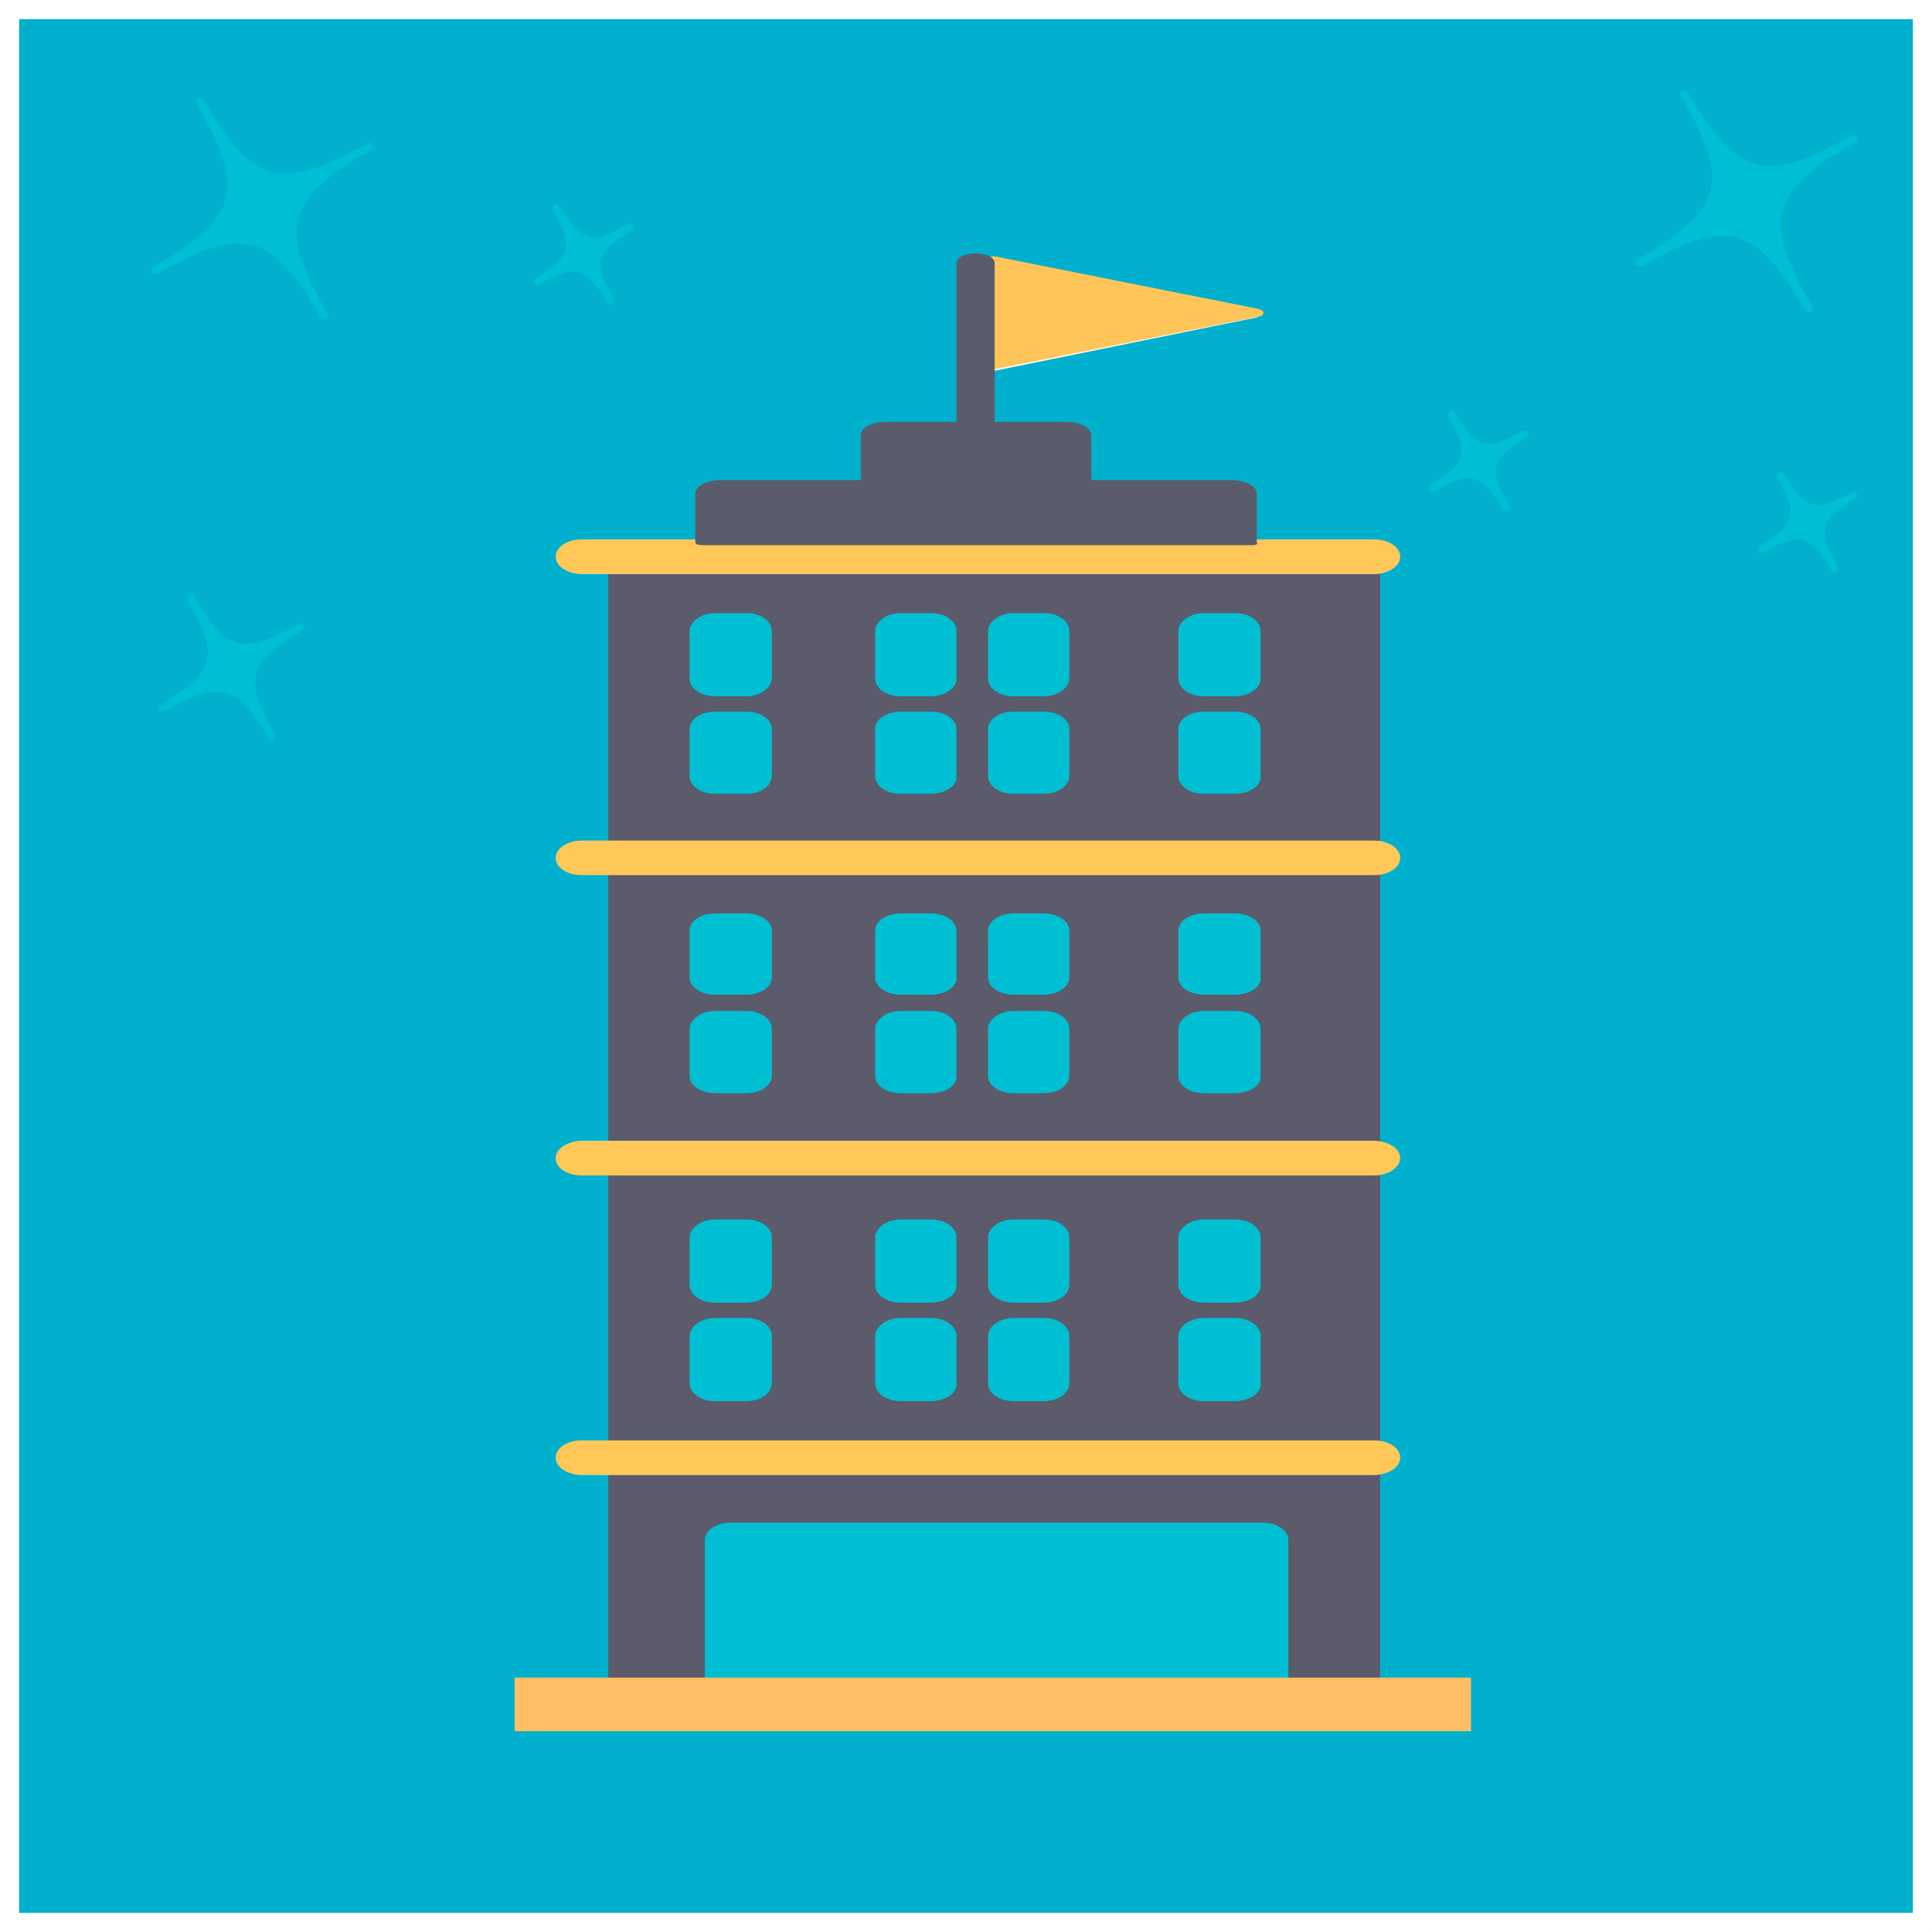 <?xml version="1.0" encoding="UTF-8" standalone="no"?>
<!-- Generator: Adobe Illustrator 21.0.0, SVG Export Plug-In . SVG Version: 6.00 Build 0)  -->

<svg
   xmlns:dc="http://purl.org/dc/elements/1.1/"
   xmlns:cc="http://creativecommons.org/ns#"
   xmlns:rdf="http://www.w3.org/1999/02/22-rdf-syntax-ns#"
   xmlns:svg="http://www.w3.org/2000/svg"
   xmlns="http://www.w3.org/2000/svg"
   xmlns:sodipodi="http://sodipodi.sourceforge.net/DTD/sodipodi-0.dtd"
   xmlns:inkscape="http://www.inkscape.org/namespaces/inkscape"
   version="1.1"
   id="Capa_1"
   x="0px"
   y="0px"
   viewBox="0 0 202 202"
   xml:space="preserve"
   inkscape:version="0.91 r13725"
   sodipodi:docname="icon_building_color.svg"
   width="202"
   height="202"><rect x="0" y="0" width="202" height="202" fill="#333333" stroke="none"/><defs
     id="defs1179" /><sodipodi:namedview
     pagecolor="#ffffff"
     bordercolor="#666666"
     borderopacity="1"
     objecttolerance="10"
     gridtolerance="10"
     guidetolerance="10"
     inkscape:pageopacity="0"
     inkscape:pageshadow="2"
     inkscape:window-width="1158"
     inkscape:window-height="697"
     id="namedview1177"
     showgrid="false"
     fit-margin-top="0"
     fit-margin-left="0"
     fit-margin-right="0"
     fit-margin-bottom="0"
     inkscape:zoom="0.45667313"
     inkscape:cx="435.40002"
     inkscape:cy="-185"
     inkscape:window-x="0"
     inkscape:window-y="23"
     inkscape:window-maximized="0"
     inkscape:current-layer="Capa_1" /><style
     type="text/css"
     id="style3">
	.st0{fill:#00BFD3;}
	.st1{fill-rule:evenodd;clip-rule:evenodd;fill:#00B0CC;stroke:#FFFFFF;stroke-width:2;stroke-miterlimit:10;}
	.st2{fill-rule:evenodd;clip-rule:evenodd;fill:none;stroke:#FFFFFF;stroke-miterlimit:10;}
	.st3{fill-rule:evenodd;clip-rule:evenodd;fill:#5B5C6B;}
	.st4{fill-rule:evenodd;clip-rule:evenodd;fill:#FFC25F;}
	.st5{fill-rule:evenodd;clip-rule:evenodd;fill:#00BFD3;}
	.st6{fill:#00C5D7;stroke:#00C5D7;stroke-width:0.8;stroke-linecap:round;stroke-linejoin:round;stroke-miterlimit:10;}
	.st7{fill-rule:evenodd;clip-rule:evenodd;fill:#FFBE63;}
	.st8{fill:#5B5C6B;}
	.st9{fill:#FFC061;}
	.st10{fill:#FFC061;stroke:#00BED2;stroke-width:0.8;stroke-linecap:round;stroke-linejoin:round;stroke-miterlimit:10;}
	.st11{fill:#00BED2;}
	.st12{fill-rule:evenodd;clip-rule:evenodd;fill:#00C9DA;}
	.st13{fill-rule:evenodd;clip-rule:evenodd;fill:#00C5D7;}
	.st14{fill:#FFBE63;}
	.st15{fill:#00BED2;stroke:#FFFFFF;stroke-width:0.8;stroke-linecap:round;stroke-linejoin:round;stroke-miterlimit:10;}
	.st16{fill-rule:evenodd;clip-rule:evenodd;fill:#FFC55A;}
	.st17{fill-rule:evenodd;clip-rule:evenodd;fill:#5B5B6B;}
	.st18{fill-rule:evenodd;clip-rule:evenodd;fill:#FFC859;}
	.st19{fill:#B3B49A;}
	.st20{fill:#00BFD3;stroke:#00BFD3;stroke-width:0.8;stroke-linecap:round;stroke-linejoin:round;stroke-miterlimit:10;}
	
		.st21{fill-rule:evenodd;clip-rule:evenodd;fill:none;stroke:#FFFFFF;stroke-width:2;stroke-linecap:round;stroke-linejoin:round;stroke-miterlimit:10;}
	.st22{fill:#FAF8F8;}
	.st23{fill-rule:evenodd;clip-rule:evenodd;fill:#111C30;}
	.st24{fill:#D9DDDB;}
	.st25{fill-rule:evenodd;clip-rule:evenodd;fill:#FFC45D;}
	.st26{fill:#00BED2;stroke:#FFFFFF;stroke-width:1.6;stroke-linecap:round;stroke-linejoin:round;stroke-miterlimit:10;}
	.st27{fill:#00BED2;stroke:#FFFFFF;stroke-width:2.4;stroke-linecap:round;stroke-linejoin:round;stroke-miterlimit:10;}
	.st28{fill:#00BED2;stroke:#FFFFFF;stroke-width:3.2;stroke-linecap:round;stroke-linejoin:round;stroke-miterlimit:10;}
	.st29{fill:#FFFFFF;stroke:#00BED2;stroke-width:0.8;stroke-linecap:round;stroke-linejoin:round;stroke-miterlimit:10;}
	
		.st30{fill-rule:evenodd;clip-rule:evenodd;fill:none;stroke:#FFFFFF;stroke-width:0.8;stroke-linecap:round;stroke-linejoin:round;stroke-miterlimit:10;}
	
		.st31{fill-rule:evenodd;clip-rule:evenodd;fill:#00BFD3;stroke:#FFFFFF;stroke-width:2.4;stroke-linecap:round;stroke-linejoin:round;stroke-miterlimit:10;}
	
		.st32{fill-rule:evenodd;clip-rule:evenodd;fill:#00BFD3;stroke:#FFFFFF;stroke-width:0.8;stroke-linecap:round;stroke-linejoin:round;stroke-miterlimit:10;}
	.st33{fill:#00C5D7;stroke:#FFFFFF;stroke-width:0.8;stroke-linecap:round;stroke-linejoin:round;stroke-miterlimit:10;}
	
		.st34{fill-rule:evenodd;clip-rule:evenodd;fill:#00BFD3;stroke:#FFFFFF;stroke-width:1.6;stroke-linecap:round;stroke-linejoin:round;stroke-miterlimit:10;}
	.st35{fill-rule:evenodd;clip-rule:evenodd;fill:#FFFFFF;}
	.st36{fill:none;stroke:#FFFFFF;stroke-width:0.8;stroke-linecap:round;stroke-linejoin:round;stroke-miterlimit:10;}
	
		.st37{fill-rule:evenodd;clip-rule:evenodd;fill:#00C5D7;stroke:#FFFFFF;stroke-width:0.8;stroke-linecap:round;stroke-linejoin:round;stroke-miterlimit:10;}
	.st38{fill:none;stroke:#FFFFFF;stroke-width:1.6;stroke-linecap:round;stroke-linejoin:round;stroke-miterlimit:10;}
	.st39{fill:#FFFFFF;}
	.st40{fill:#00BFD3;stroke:#FFFFFF;stroke-width:2.4;stroke-linecap:round;stroke-linejoin:round;stroke-miterlimit:10;}
	.st41{fill:#00BFD3;stroke:#FFFFFF;stroke-width:0.8;stroke-linecap:round;stroke-linejoin:round;stroke-miterlimit:10;}
</style><rect
     style="clip-rule:evenodd;fill:#00b0cc;fill-rule:evenodd;stroke:#ffffff;stroke-width:2;stroke-miterlimit:10"
     id="rect11"
     height="200"
     width="200"
     class="st1"
     y="1"
     x="1" /><g
     id="g305"
     transform="translate(-524.6,-153)"><g
       id="g307"><g
         id="g309"><g
           id="g311"><polygon
             class="st15"
             points="628.4,180.3 655.9,185.8 628.4,191.4 "
             id="polygon313"
             style="fill:#00bed2;stroke:#ffffff;stroke-width:0.8;stroke-linecap:round;stroke-linejoin:round;stroke-miterlimit:10" /><path
             class="st16"
             d="m 628.4,191.8 c -0.1,0 -0.3,0 -0.4,-0.1 -0.2,-0.1 -0.3,-0.2 -0.3,-0.4 l 0,-11 c 0,-0.1 0.1,-0.3 0.3,-0.4 0.2,-0.1 0.4,-0.1 0.6,-0.1 l 27.6,5.5 c 0.3,0.1 0.5,0.2 0.5,0.4 0,0.2 -0.2,0.4 -0.5,0.4 l -27.6,5.5 c -0.1,0.2 -0.2,0.2 -0.2,0.2 z"
             id="path315"
             inkscape:connector-curvature="0"
             style="clip-rule:evenodd;fill:#ffc55a;fill-rule:evenodd" /></g><g
           id="g317"><path
             class="st17"
             d="m 666.1,331 -75.2,0 c -1.5,0 -2.7,-0.8 -2.7,-1.8 l 0,-117.8 c 0,-0.2 0.3,-0.5 0.7,-0.5 l 79.3,0 c 0.4,0 0.7,0.2 0.7,0.5 l 0,117.8 c -0.1,1 -1.3,1.8 -2.8,1.8 z"
             id="path319"
             inkscape:connector-curvature="0"
             style="clip-rule:evenodd;fill:#5b5b6b;fill-rule:evenodd" /></g><g
           id="g321"><path
             class="st5"
             d="m 658.7,332.2 -59.7,0 c -0.4,0 -0.7,-0.2 -0.7,-0.5 l 0,-17.7 c 0,-1 1.2,-1.8 2.7,-1.8 l 55.6,0 c 1.5,0 2.7,0.8 2.7,1.8 l 0,17.7 c 0.1,0.3 -0.2,0.5 -0.6,0.5 z"
             id="path323"
             inkscape:connector-curvature="0"
             style="clip-rule:evenodd;fill:#00bfd3;fill-rule:evenodd" /></g><g
           id="g325"><path
             class="st15"
             d="m 668.3,212.6 -82.9,0 c -1.1,0 -2,-0.6 -2,-1.3 0,-0.8 0.9,-1.3 2,-1.3 l 82.9,0 c 1.1,0 2,0.6 2,1.3 0,0.7 -0.8,1.3 -2,1.3 z"
             id="path327"
             inkscape:connector-curvature="0"
             style="fill:#00bed2;stroke:#ffffff;stroke-width:0.8;stroke-linecap:round;stroke-linejoin:round;stroke-miterlimit:10" /><path
             class="st18"
             d="m 668.3,213 -82.9,0 c -1.5,0 -2.7,-0.8 -2.7,-1.8 0,-1 1.2,-1.8 2.7,-1.8 l 82.9,0 c 1.5,0 2.7,0.8 2.7,1.8 0,1 -1.2,1.8 -2.7,1.8 z"
             id="path329"
             inkscape:connector-curvature="0"
             style="clip-rule:evenodd;fill:#ffc859;fill-rule:evenodd" /></g><g
           id="g331"><path
             class="st15"
             d="m 668.3,244 -82.9,0 c -1.1,0 -2,-0.6 -2,-1.4 0,-0.7 0.9,-1.3 2,-1.3 l 82.9,0 c 1.1,0 2,0.6 2,1.3 0,0.8 -0.9,1.4 -2,1.4 z"
             id="path333"
             inkscape:connector-curvature="0"
             style="fill:#00bed2;stroke:#ffffff;stroke-width:0.8;stroke-linecap:round;stroke-linejoin:round;stroke-miterlimit:10" /><path
             class="st18"
             d="m 668.3,244.5 -82.9,0 c -1.5,0 -2.7,-0.8 -2.7,-1.8 0,-1 1.2,-1.8 2.7,-1.8 l 82.9,0 c 1.5,0 2.7,0.8 2.7,1.8 0,1 -1.2,1.8 -2.7,1.8 z"
             id="path335"
             inkscape:connector-curvature="0"
             style="clip-rule:evenodd;fill:#ffc859;fill-rule:evenodd" /></g><g
           id="g337"><path
             class="st15"
             d="m 668.3,275.4 -82.9,0 c -1.1,0 -2,-0.6 -2,-1.3 0,-0.8 0.9,-1.4 2,-1.4 l 82.9,0 c 1.1,0 2,0.6 2,1.4 0,0.7 -0.8,1.3 -2,1.3 z"
             id="path339"
             inkscape:connector-curvature="0"
             style="fill:#00bed2;stroke:#ffffff;stroke-width:0.8;stroke-linecap:round;stroke-linejoin:round;stroke-miterlimit:10" /><path
             class="st18"
             d="m 668.3,275.9 -82.9,0 c -1.5,0 -2.7,-0.8 -2.7,-1.8 0,-1 1.2,-1.8 2.7,-1.8 l 82.9,0 c 1.5,0 2.7,0.8 2.7,1.8 0,0.9 -1.2,1.8 -2.7,1.8 z"
             id="path341"
             inkscape:connector-curvature="0"
             style="clip-rule:evenodd;fill:#ffc859;fill-rule:evenodd" /></g><g
           id="g343"><path
             class="st15"
             d="m 668.3,306.8 -82.9,0 c -1.1,0 -2,-0.6 -2,-1.4 0,-0.7 0.9,-1.3 2,-1.3 l 82.9,0 c 1.1,0 2,0.6 2,1.3 0,0.7 -0.9,1.4 -2,1.4 z"
             id="path345"
             inkscape:connector-curvature="0"
             style="fill:#00bed2;stroke:#ffffff;stroke-width:0.8;stroke-linecap:round;stroke-linejoin:round;stroke-miterlimit:10" /><path
             class="st18"
             d="m 668.3,307.2 -82.9,0 c -1.5,0 -2.7,-0.8 -2.7,-1.8 0,-1 1.2,-1.8 2.7,-1.8 l 82.9,0 c 1.5,0 2.7,0.8 2.7,1.8 0,1 -1.2,1.8 -2.7,1.8 z"
             id="path347"
             inkscape:connector-curvature="0"
             style="clip-rule:evenodd;fill:#ffc859;fill-rule:evenodd" /></g><g
           id="g349"><path
             class="st19"
             d="m 621.9,281.1 -3.1,0 c -1.1,0 -2.1,0.6 -2.1,1.4 l 0,4.9 c 0,0.8 0.9,1.4 2.1,1.4 l 3.1,0 c 1.1,0 2,-0.6 2,-1.4 l 0,-4.9 c 0.1,-0.8 -0.8,-1.4 -2,-1.4 z"
             id="path351"
             inkscape:connector-curvature="0"
             style="fill:#b3b49a" /><path
             class="st5"
             d="m 621.9,289.2 -3.1,0 c -1.5,0 -2.7,-0.8 -2.7,-1.9 l 0,-4.9 c 0,-1 1.2,-1.9 2.7,-1.9 l 3.1,0 c 1.5,0 2.7,0.8 2.7,1.9 l 0,4.9 c 0.1,1.1 -1.2,1.9 -2.7,1.9 z"
             id="path353"
             inkscape:connector-curvature="0"
             style="clip-rule:evenodd;fill:#00bfd3;fill-rule:evenodd" /></g><g
           id="g355"><path
             class="st19"
             d="m 633.7,281.1 -3.1,0 c -1.1,0 -2.1,0.6 -2.1,1.4 l 0,4.9 c 0,0.8 0.9,1.4 2.1,1.4 l 3.1,0 c 1.1,0 2,-0.6 2,-1.4 l 0,-4.9 c 0,-0.8 -0.9,-1.4 -2,-1.4 z"
             id="path357"
             inkscape:connector-curvature="0"
             style="fill:#b3b49a" /><path
             class="st5"
             d="m 633.7,289.2 -3.1,0 c -1.5,0 -2.7,-0.8 -2.7,-1.9 l 0,-4.9 c 0,-1 1.2,-1.9 2.7,-1.9 l 3.1,0 c 1.5,0 2.7,0.8 2.7,1.9 l 0,4.9 c 0,1.1 -1.2,1.9 -2.7,1.9 z"
             id="path359"
             inkscape:connector-curvature="0"
             style="clip-rule:evenodd;fill:#00bfd3;fill-rule:evenodd" /></g><g
           id="g361"><path
             class="st19"
             d="m 621.9,291.4 -3.1,0 c -1.1,0 -2.1,0.6 -2.1,1.4 l 0,4.9 c 0,0.8 0.9,1.4 2.1,1.4 l 3.1,0 c 1.1,0 2,-0.6 2,-1.4 l 0,-4.9 c 0.1,-0.8 -0.8,-1.4 -2,-1.4 z"
             id="path363"
             inkscape:connector-curvature="0"
             style="fill:#b3b49a" /><path
             class="st5"
             d="m 621.9,299.5 -3.1,0 c -1.5,0 -2.7,-0.8 -2.7,-1.9 l 0,-4.9 c 0,-1 1.2,-1.9 2.7,-1.9 l 3.1,0 c 1.5,0 2.7,0.8 2.7,1.9 l 0,4.9 c 0.1,1.1 -1.2,1.9 -2.7,1.9 z"
             id="path365"
             inkscape:connector-curvature="0"
             style="clip-rule:evenodd;fill:#00bfd3;fill-rule:evenodd" /></g><g
           id="g367"><path
             class="st19"
             d="m 602.6,281.1 -3.2,0 c -1.1,0 -2,0.6 -2,1.4 l 0,4.9 c 0,0.8 0.9,1.4 2,1.4 l 3.2,0 c 1.1,0 2,-0.6 2,-1.4 l 0,-4.9 c 0,-0.8 -0.9,-1.4 -2,-1.4 z"
             id="path369"
             inkscape:connector-curvature="0"
             style="fill:#b3b49a" /><path
             class="st5"
             d="m 602.6,289.2 -3.2,0 c -1.5,0 -2.7,-0.8 -2.7,-1.9 l 0,-4.9 c 0,-1 1.2,-1.9 2.7,-1.9 l 3.2,0 c 1.5,0 2.7,0.8 2.7,1.9 l 0,4.9 c 0,1.1 -1.2,1.9 -2.7,1.9 z"
             id="path371"
             inkscape:connector-curvature="0"
             style="clip-rule:evenodd;fill:#00bfd3;fill-rule:evenodd" /></g><g
           id="g373"><path
             class="st19"
             d="m 602.6,291.4 -3.2,0 c -1.1,0 -2,0.6 -2,1.4 l 0,4.9 c 0,0.8 0.9,1.4 2,1.4 l 3.2,0 c 1.1,0 2,-0.6 2,-1.4 l 0,-4.9 c 0,-0.8 -0.9,-1.4 -2,-1.4 z"
             id="path375"
             inkscape:connector-curvature="0"
             style="fill:#b3b49a" /><path
             class="st5"
             d="m 602.6,299.5 -3.2,0 c -1.5,0 -2.7,-0.8 -2.7,-1.9 l 0,-4.9 c 0,-1 1.2,-1.9 2.7,-1.9 l 3.2,0 c 1.5,0 2.7,0.8 2.7,1.9 l 0,4.9 c 0,1.1 -1.2,1.9 -2.7,1.9 z"
             id="path377"
             inkscape:connector-curvature="0"
             style="clip-rule:evenodd;fill:#00bfd3;fill-rule:evenodd" /></g><g
           id="g379"><path
             class="st19"
             d="m 633.7,291.4 -3.1,0 c -1.1,0 -2.1,0.6 -2.1,1.4 l 0,4.9 c 0,0.8 0.9,1.4 2.1,1.4 l 3.1,0 c 1.1,0 2,-0.6 2,-1.4 l 0,-4.9 c 0,-0.8 -0.9,-1.4 -2,-1.4 z"
             id="path381"
             inkscape:connector-curvature="0"
             style="fill:#b3b49a" /><path
             class="st5"
             d="m 633.7,299.5 -3.1,0 c -1.5,0 -2.7,-0.8 -2.7,-1.9 l 0,-4.9 c 0,-1 1.2,-1.9 2.7,-1.9 l 3.1,0 c 1.5,0 2.7,0.8 2.7,1.9 l 0,4.9 c 0,1.1 -1.2,1.9 -2.7,1.9 z"
             id="path383"
             inkscape:connector-curvature="0"
             style="clip-rule:evenodd;fill:#00bfd3;fill-rule:evenodd" /></g><g
           id="g385"><path
             class="st19"
             d="m 653.7,281.1 -3.2,0 c -1.1,0 -2,0.6 -2,1.4 l 0,4.9 c 0,0.8 0.9,1.4 2,1.4 l 3.2,0 c 1.1,0 2,-0.6 2,-1.4 l 0,-4.9 c 0.1,-0.8 -0.8,-1.4 -2,-1.4 z"
             id="path387"
             inkscape:connector-curvature="0"
             style="fill:#b3b49a" /><path
             class="st5"
             d="m 653.7,289.2 -3.2,0 c -1.5,0 -2.7,-0.8 -2.7,-1.9 l 0,-4.9 c 0,-1 1.2,-1.9 2.7,-1.9 l 3.2,0 c 1.5,0 2.7,0.8 2.7,1.9 l 0,4.9 c 0.1,1.1 -1.2,1.9 -2.7,1.9 z"
             id="path389"
             inkscape:connector-curvature="0"
             style="clip-rule:evenodd;fill:#00bfd3;fill-rule:evenodd" /></g><g
           id="g391"><path
             class="st19"
             d="m 653.7,291.4 -3.2,0 c -1.1,0 -2,0.6 -2,1.4 l 0,4.9 c 0,0.8 0.9,1.4 2,1.4 l 3.2,0 c 1.1,0 2,-0.6 2,-1.4 l 0,-4.9 c 0.1,-0.8 -0.8,-1.4 -2,-1.4 z"
             id="path393"
             inkscape:connector-curvature="0"
             style="fill:#b3b49a" /><path
             class="st5"
             d="m 653.7,299.5 -3.2,0 c -1.5,0 -2.7,-0.8 -2.7,-1.9 l 0,-4.9 c 0,-1 1.2,-1.9 2.7,-1.9 l 3.2,0 c 1.5,0 2.7,0.8 2.7,1.9 l 0,4.9 c 0.1,1.1 -1.2,1.9 -2.7,1.9 z"
             id="path395"
             inkscape:connector-curvature="0"
             style="clip-rule:evenodd;fill:#00bfd3;fill-rule:evenodd" /></g><g
           id="g397"><path
             class="st19"
             d="m 621.9,248.9 -3.1,0 c -1.1,0 -2.1,0.6 -2.1,1.4 l 0,4.9 c 0,0.8 0.9,1.4 2.1,1.4 l 3.1,0 c 1.1,0 2,-0.6 2,-1.4 l 0,-4.9 c 0.1,-0.8 -0.8,-1.4 -2,-1.4 z"
             id="path399"
             inkscape:connector-curvature="0"
             style="fill:#b3b49a" /><path
             class="st5"
             d="m 621.9,257 -3.1,0 c -1.5,0 -2.7,-0.8 -2.7,-1.8 l 0,-4.9 c 0,-1 1.2,-1.8 2.7,-1.8 l 3.1,0 c 1.5,0 2.7,0.8 2.7,1.8 l 0,4.9 c 0.1,1 -1.2,1.8 -2.7,1.8 z"
             id="path401"
             inkscape:connector-curvature="0"
             style="clip-rule:evenodd;fill:#00bfd3;fill-rule:evenodd" /></g><g
           id="g403"><path
             class="st19"
             d="m 633.7,248.9 -3.1,0 c -1.1,0 -2.1,0.6 -2.1,1.4 l 0,4.9 c 0,0.8 0.9,1.4 2.1,1.4 l 3.1,0 c 1.1,0 2,-0.6 2,-1.4 l 0,-4.9 c 0,-0.8 -0.9,-1.4 -2,-1.4 z"
             id="path405"
             inkscape:connector-curvature="0"
             style="fill:#b3b49a" /><path
             class="st5"
             d="m 633.7,257 -3.1,0 c -1.5,0 -2.7,-0.8 -2.7,-1.8 l 0,-4.9 c 0,-1 1.2,-1.8 2.7,-1.8 l 3.1,0 c 1.5,0 2.7,0.8 2.7,1.8 l 0,4.9 c 0,1 -1.2,1.8 -2.7,1.8 z"
             id="path407"
             inkscape:connector-curvature="0"
             style="clip-rule:evenodd;fill:#00bfd3;fill-rule:evenodd" /></g><g
           id="g409"><path
             class="st19"
             d="m 621.9,259.2 -3.1,0 c -1.1,0 -2.1,0.6 -2.1,1.4 l 0,4.9 c 0,0.8 0.9,1.4 2.1,1.4 l 3.1,0 c 1.1,0 2,-0.6 2,-1.4 l 0,-4.9 c 0.1,-0.8 -0.8,-1.4 -2,-1.4 z"
             id="path411"
             inkscape:connector-curvature="0"
             style="fill:#b3b49a" /><path
             class="st5"
             d="m 621.9,267.3 -3.1,0 c -1.5,0 -2.7,-0.8 -2.7,-1.8 l 0,-4.9 c 0,-1 1.2,-1.9 2.7,-1.9 l 3.1,0 c 1.5,0 2.7,0.8 2.7,1.9 l 0,4.9 c 0.1,1 -1.2,1.8 -2.7,1.8 z"
             id="path413"
             inkscape:connector-curvature="0"
             style="clip-rule:evenodd;fill:#00bfd3;fill-rule:evenodd" /></g><g
           id="g415"><path
             class="st19"
             d="m 602.6,248.9 -3.2,0 c -1.1,0 -2,0.6 -2,1.4 l 0,4.9 c 0,0.8 0.9,1.4 2,1.4 l 3.2,0 c 1.1,0 2,-0.6 2,-1.4 l 0,-4.9 c 0,-0.8 -0.9,-1.4 -2,-1.4 z"
             id="path417"
             inkscape:connector-curvature="0"
             style="fill:#b3b49a" /><path
             class="st5"
             d="m 602.6,257 -3.2,0 c -1.5,0 -2.7,-0.8 -2.7,-1.8 l 0,-4.9 c 0,-1 1.2,-1.8 2.7,-1.8 l 3.2,0 c 1.5,0 2.7,0.8 2.7,1.8 l 0,4.9 c 0,1 -1.2,1.8 -2.7,1.8 z"
             id="path419"
             inkscape:connector-curvature="0"
             style="clip-rule:evenodd;fill:#00bfd3;fill-rule:evenodd" /></g><g
           id="g421"><path
             class="st19"
             d="m 602.6,259.2 -3.2,0 c -1.1,0 -2,0.6 -2,1.4 l 0,4.9 c 0,0.8 0.9,1.4 2,1.4 l 3.2,0 c 1.1,0 2,-0.6 2,-1.4 l 0,-4.9 c 0,-0.8 -0.9,-1.4 -2,-1.4 z"
             id="path423"
             inkscape:connector-curvature="0"
             style="fill:#b3b49a" /><path
             class="st5"
             d="m 602.6,267.3 -3.2,0 c -1.5,0 -2.7,-0.8 -2.7,-1.8 l 0,-4.9 c 0,-1 1.2,-1.9 2.7,-1.9 l 3.2,0 c 1.5,0 2.7,0.8 2.7,1.9 l 0,4.9 c 0,1 -1.2,1.8 -2.7,1.8 z"
             id="path425"
             inkscape:connector-curvature="0"
             style="clip-rule:evenodd;fill:#00bfd3;fill-rule:evenodd" /></g><g
           id="g427"><path
             class="st19"
             d="m 633.7,259.2 -3.1,0 c -1.1,0 -2.1,0.6 -2.1,1.4 l 0,4.9 c 0,0.8 0.9,1.4 2.1,1.4 l 3.1,0 c 1.1,0 2,-0.6 2,-1.4 l 0,-4.9 c 0,-0.8 -0.9,-1.4 -2,-1.4 z"
             id="path429"
             inkscape:connector-curvature="0"
             style="fill:#b3b49a" /><path
             class="st5"
             d="m 633.7,267.3 -3.1,0 c -1.5,0 -2.7,-0.8 -2.7,-1.8 l 0,-4.9 c 0,-1 1.2,-1.9 2.7,-1.9 l 3.1,0 c 1.5,0 2.7,0.8 2.7,1.9 l 0,4.9 c 0,1 -1.2,1.8 -2.7,1.8 z"
             id="path431"
             inkscape:connector-curvature="0"
             style="clip-rule:evenodd;fill:#00bfd3;fill-rule:evenodd" /></g><g
           id="g433"><path
             class="st19"
             d="m 653.7,248.9 -3.2,0 c -1.1,0 -2,0.6 -2,1.4 l 0,4.9 c 0,0.8 0.9,1.4 2,1.4 l 3.2,0 c 1.1,0 2,-0.6 2,-1.4 l 0,-4.9 c 0.1,-0.8 -0.8,-1.4 -2,-1.4 z"
             id="path435"
             inkscape:connector-curvature="0"
             style="fill:#b3b49a" /><path
             class="st5"
             d="m 653.7,257 -3.2,0 c -1.5,0 -2.7,-0.8 -2.7,-1.8 l 0,-4.9 c 0,-1 1.2,-1.8 2.7,-1.8 l 3.2,0 c 1.5,0 2.7,0.8 2.7,1.8 l 0,4.9 c 0.1,1 -1.2,1.8 -2.7,1.8 z"
             id="path437"
             inkscape:connector-curvature="0"
             style="clip-rule:evenodd;fill:#00bfd3;fill-rule:evenodd" /></g><g
           id="g439"><path
             class="st19"
             d="m 653.7,259.2 -3.2,0 c -1.1,0 -2,0.6 -2,1.4 l 0,4.9 c 0,0.8 0.9,1.4 2,1.4 l 3.2,0 c 1.1,0 2,-0.6 2,-1.4 l 0,-4.9 c 0.1,-0.8 -0.8,-1.4 -2,-1.4 z"
             id="path441"
             inkscape:connector-curvature="0"
             style="fill:#b3b49a" /><path
             class="st5"
             d="m 653.7,267.3 -3.2,0 c -1.5,0 -2.7,-0.8 -2.7,-1.8 l 0,-4.9 c 0,-1 1.2,-1.9 2.7,-1.9 l 3.2,0 c 1.5,0 2.7,0.8 2.7,1.9 l 0,4.9 c 0.1,1 -1.2,1.8 -2.7,1.8 z"
             id="path443"
             inkscape:connector-curvature="0"
             style="clip-rule:evenodd;fill:#00bfd3;fill-rule:evenodd" /></g><g
           id="g445"><path
             class="st3"
             d="m 655.5,210 -57.5,0 c -0.4,0 -0.7,-0.1 -0.7,-0.3 l 0,-5.1 c 0,-0.8 1.2,-1.4 2.7,-1.4 l 14.6,0 0,-4.7 c 0,-0.8 1.2,-1.4 2.7,-1.4 l 7.3,0 0,-16.6 c 0,-0.6 0.9,-1 2,-1 1.1,0 2,0.4 2,1 l 0,16.6 7.4,0 c 1.5,0 2.7,0.6 2.7,1.4 l 0,4.7 14.6,0 c 1.5,0 2.7,0.6 2.7,1.4 l 0,5.1 c 0.2,0.2 -0.1,0.3 -0.5,0.3 z"
             id="path447"
             inkscape:connector-curvature="0"
             style="clip-rule:evenodd;fill:#5b5c6b;fill-rule:evenodd" /></g><g
           id="g449"><path
             class="st19"
             d="m 621.9,217.6 -3.1,0 c -1.1,0 -2.1,0.6 -2.1,1.4 l 0,4.9 c 0,0.8 0.9,1.4 2.1,1.4 l 3.1,0 c 1.1,0 2,-0.6 2,-1.4 l 0,-4.9 c 0.1,-0.8 -0.8,-1.4 -2,-1.4 z"
             id="path451"
             inkscape:connector-curvature="0"
             style="fill:#b3b49a" /><path
             class="st5"
             d="m 621.9,225.8 -3.1,0 c -1.5,0 -2.7,-0.8 -2.7,-1.9 l 0,-4.9 c 0,-1 1.2,-1.9 2.7,-1.9 l 3.1,0 c 1.5,0 2.7,0.8 2.7,1.9 l 0,4.9 c 0.1,1 -1.2,1.9 -2.7,1.9 z"
             id="path453"
             inkscape:connector-curvature="0"
             style="clip-rule:evenodd;fill:#00bfd3;fill-rule:evenodd" /></g><g
           id="g455"><path
             class="st19"
             d="m 633.7,217.6 -3.1,0 c -1.1,0 -2.1,0.6 -2.1,1.4 l 0,4.9 c 0,0.8 0.9,1.4 2.1,1.4 l 3.1,0 c 1.1,0 2,-0.6 2,-1.4 l 0,-4.9 c 0,-0.8 -0.9,-1.4 -2,-1.4 z"
             id="path457"
             inkscape:connector-curvature="0"
             style="fill:#b3b49a" /><path
             class="st5"
             d="m 633.7,225.8 -3.1,0 c -1.5,0 -2.7,-0.8 -2.7,-1.9 l 0,-4.9 c 0,-1 1.2,-1.9 2.7,-1.9 l 3.1,0 c 1.5,0 2.7,0.8 2.7,1.9 l 0,4.9 c 0,1 -1.2,1.9 -2.7,1.9 z"
             id="path459"
             inkscape:connector-curvature="0"
             style="clip-rule:evenodd;fill:#00bfd3;fill-rule:evenodd" /></g><g
           id="g461"><path
             class="st19"
             d="m 621.9,227.9 -3.1,0 c -1.1,0 -2.1,0.6 -2.1,1.4 l 0,4.9 c 0,0.8 0.9,1.4 2.1,1.4 l 3.1,0 c 1.1,0 2,-0.6 2,-1.4 l 0,-4.9 c 0.1,-0.8 -0.8,-1.4 -2,-1.4 z"
             id="path463"
             inkscape:connector-curvature="0"
             style="fill:#b3b49a" /><path
             class="st5"
             d="m 621.9,236 -3.1,0 c -1.5,0 -2.7,-0.8 -2.7,-1.9 l 0,-4.9 c 0,-1 1.2,-1.8 2.7,-1.8 l 3.1,0 c 1.5,0 2.7,0.8 2.7,1.8 l 0,4.9 c 0.1,1.1 -1.2,1.9 -2.7,1.9 z"
             id="path465"
             inkscape:connector-curvature="0"
             style="clip-rule:evenodd;fill:#00bfd3;fill-rule:evenodd" /></g><g
           id="g467"><path
             class="st19"
             d="m 602.6,217.6 -3.2,0 c -1.1,0 -2,0.6 -2,1.4 l 0,4.9 c 0,0.8 0.9,1.4 2,1.4 l 3.2,0 c 1.1,0 2,-0.6 2,-1.4 l 0,-4.9 c 0,-0.8 -0.9,-1.4 -2,-1.4 z"
             id="path469"
             inkscape:connector-curvature="0"
             style="fill:#b3b49a" /><path
             class="st5"
             d="m 602.6,225.8 -3.2,0 c -1.5,0 -2.7,-0.8 -2.7,-1.9 l 0,-4.9 c 0,-1 1.2,-1.9 2.7,-1.9 l 3.2,0 c 1.5,0 2.7,0.8 2.7,1.9 l 0,4.9 c 0,1 -1.2,1.9 -2.7,1.9 z"
             id="path471"
             inkscape:connector-curvature="0"
             style="clip-rule:evenodd;fill:#00bfd3;fill-rule:evenodd" /></g><g
           id="g473"><path
             class="st19"
             d="m 602.6,227.9 -3.2,0 c -1.1,0 -2,0.6 -2,1.4 l 0,4.9 c 0,0.8 0.9,1.4 2,1.4 l 3.2,0 c 1.1,0 2,-0.6 2,-1.4 l 0,-4.9 c 0,-0.8 -0.9,-1.4 -2,-1.4 z"
             id="path475"
             inkscape:connector-curvature="0"
             style="fill:#b3b49a" /><path
             class="st5"
             d="m 602.6,236 -3.2,0 c -1.5,0 -2.7,-0.8 -2.7,-1.9 l 0,-4.9 c 0,-1 1.2,-1.8 2.7,-1.8 l 3.2,0 c 1.5,0 2.7,0.8 2.7,1.8 l 0,4.9 c 0,1.1 -1.2,1.9 -2.7,1.9 z"
             id="path477"
             inkscape:connector-curvature="0"
             style="clip-rule:evenodd;fill:#00bfd3;fill-rule:evenodd" /></g><g
           id="g479"><path
             class="st19"
             d="m 633.7,227.9 -3.1,0 c -1.1,0 -2.1,0.6 -2.1,1.4 l 0,4.9 c 0,0.8 0.9,1.4 2.1,1.4 l 3.1,0 c 1.1,0 2,-0.6 2,-1.4 l 0,-4.9 c 0,-0.8 -0.9,-1.4 -2,-1.4 z"
             id="path481"
             inkscape:connector-curvature="0"
             style="fill:#b3b49a" /><path
             class="st5"
             d="m 633.7,236 -3.1,0 c -1.5,0 -2.7,-0.8 -2.7,-1.9 l 0,-4.9 c 0,-1 1.2,-1.8 2.7,-1.8 l 3.1,0 c 1.5,0 2.7,0.8 2.7,1.8 l 0,4.9 c 0,1.1 -1.2,1.9 -2.7,1.9 z"
             id="path483"
             inkscape:connector-curvature="0"
             style="clip-rule:evenodd;fill:#00bfd3;fill-rule:evenodd" /></g><g
           id="g485"><path
             class="st19"
             d="m 653.7,217.6 -3.2,0 c -1.1,0 -2,0.6 -2,1.4 l 0,4.9 c 0,0.8 0.9,1.4 2,1.4 l 3.2,0 c 1.1,0 2,-0.6 2,-1.4 l 0,-4.9 c 0.1,-0.8 -0.8,-1.4 -2,-1.4 z"
             id="path487"
             inkscape:connector-curvature="0"
             style="fill:#b3b49a" /><path
             class="st5"
             d="m 653.7,225.8 -3.2,0 c -1.5,0 -2.7,-0.8 -2.7,-1.9 l 0,-4.9 c 0,-1 1.2,-1.9 2.7,-1.9 l 3.2,0 c 1.5,0 2.7,0.8 2.7,1.9 l 0,4.9 c 0.1,1 -1.2,1.9 -2.7,1.9 z"
             id="path489"
             inkscape:connector-curvature="0"
             style="clip-rule:evenodd;fill:#00bfd3;fill-rule:evenodd" /></g><g
           id="g491"><path
             class="st19"
             d="m 653.7,227.9 -3.2,0 c -1.1,0 -2,0.6 -2,1.4 l 0,4.9 c 0,0.8 0.9,1.4 2,1.4 l 3.2,0 c 1.1,0 2,-0.6 2,-1.4 l 0,-4.9 c 0.1,-0.8 -0.8,-1.4 -2,-1.4 z"
             id="path493"
             inkscape:connector-curvature="0"
             style="fill:#b3b49a" /><path
             class="st5"
             d="m 653.7,236 -3.2,0 c -1.5,0 -2.7,-0.8 -2.7,-1.9 l 0,-4.9 c 0,-1 1.2,-1.8 2.7,-1.8 l 3.2,0 c 1.5,0 2.7,0.8 2.7,1.8 l 0,4.9 c 0.1,1.1 -1.2,1.9 -2.7,1.9 z"
             id="path495"
             inkscape:connector-curvature="0"
             style="clip-rule:evenodd;fill:#00bfd3;fill-rule:evenodd" /></g></g><path
         class="st20"
         d="m 718.4,167.5 c -9.2,5.3 -10,8.6 -4.7,17.7 -5.3,-9.1 -8.5,-10 -17.7,-4.7 9.2,-5.3 10,-8.6 4.7,-17.7 5.3,9.1 8.5,10 17.7,4.7 z"
         id="path497"
         inkscape:connector-curvature="0"
         style="fill:#00bfd3;stroke:#00bfd3;stroke-width:0.8;stroke-linecap:round;stroke-linejoin:round;stroke-miterlimit:10" /><path
         class="st20"
         d="m 563.2,168.3 c -9.2,5.3 -10,8.6 -4.7,17.7 -5.3,-9.1 -8.5,-10 -17.7,-4.7 9.2,-5.3 10,-8.6 4.7,-17.7 5.3,9.2 8.5,10 17.7,4.7 z"
         id="path499"
         inkscape:connector-curvature="0"
         style="fill:#00bfd3;stroke:#00bfd3;stroke-width:0.8;stroke-linecap:round;stroke-linejoin:round;stroke-miterlimit:10" /><path
         class="st20"
         d="m 556,218.6 c -5.9,3.4 -6.4,5.5 -3,11.4 -3.4,-5.9 -5.5,-6.4 -11.4,-3 5.9,-3.4 6.4,-5.5 3,-11.4 3.4,5.9 5.5,6.4 11.4,3 z"
         id="path501"
         inkscape:connector-curvature="0"
         style="fill:#00bfd3;stroke:#00bfd3;stroke-width:0.8;stroke-linecap:round;stroke-linejoin:round;stroke-miterlimit:10" /><path
         class="st20"
         d="m 590.4,176.8 c -3.9,2.3 -4.3,3.7 -2,7.6 -2.3,-3.9 -3.7,-4.3 -7.6,-2 3.9,-2.3 4.3,-3.7 2,-7.6 2.3,3.9 3.7,4.3 7.6,2 z"
         id="path503"
         inkscape:connector-curvature="0"
         style="fill:#00bfd3;stroke:#00bfd3;stroke-width:0.8;stroke-linecap:round;stroke-linejoin:round;stroke-miterlimit:10" /><path
         class="st20"
         d="m 684,198.4 c -3.9,2.3 -4.3,3.7 -2,7.6 -2.3,-3.9 -3.7,-4.3 -7.6,-2 3.9,-2.3 4.3,-3.7 2,-7.6 2.3,3.9 3.7,4.3 7.6,2 z"
         id="path505"
         inkscape:connector-curvature="0"
         style="fill:#00bfd3;stroke:#00bfd3;stroke-width:0.8;stroke-linecap:round;stroke-linejoin:round;stroke-miterlimit:10" /><path
         class="st20"
         d="m 718.4,204.8 c -3.9,2.3 -4.3,3.7 -2,7.6 -2.3,-3.9 -3.7,-4.3 -7.6,-2 3.9,-2.3 4.3,-3.7 2,-7.6 2.3,3.9 3.7,4.3 7.6,2 z"
         id="path507"
         inkscape:connector-curvature="0"
         style="fill:#00bfd3;stroke:#00bfd3;stroke-width:0.8;stroke-linecap:round;stroke-linejoin:round;stroke-miterlimit:10" /></g><rect
       x="578.4"
       y="328.4"
       class="st7"
       width="100"
       height="5.6"
       id="rect509"
       style="clip-rule:evenodd;fill:#ffbe63;fill-rule:evenodd" /></g></svg>